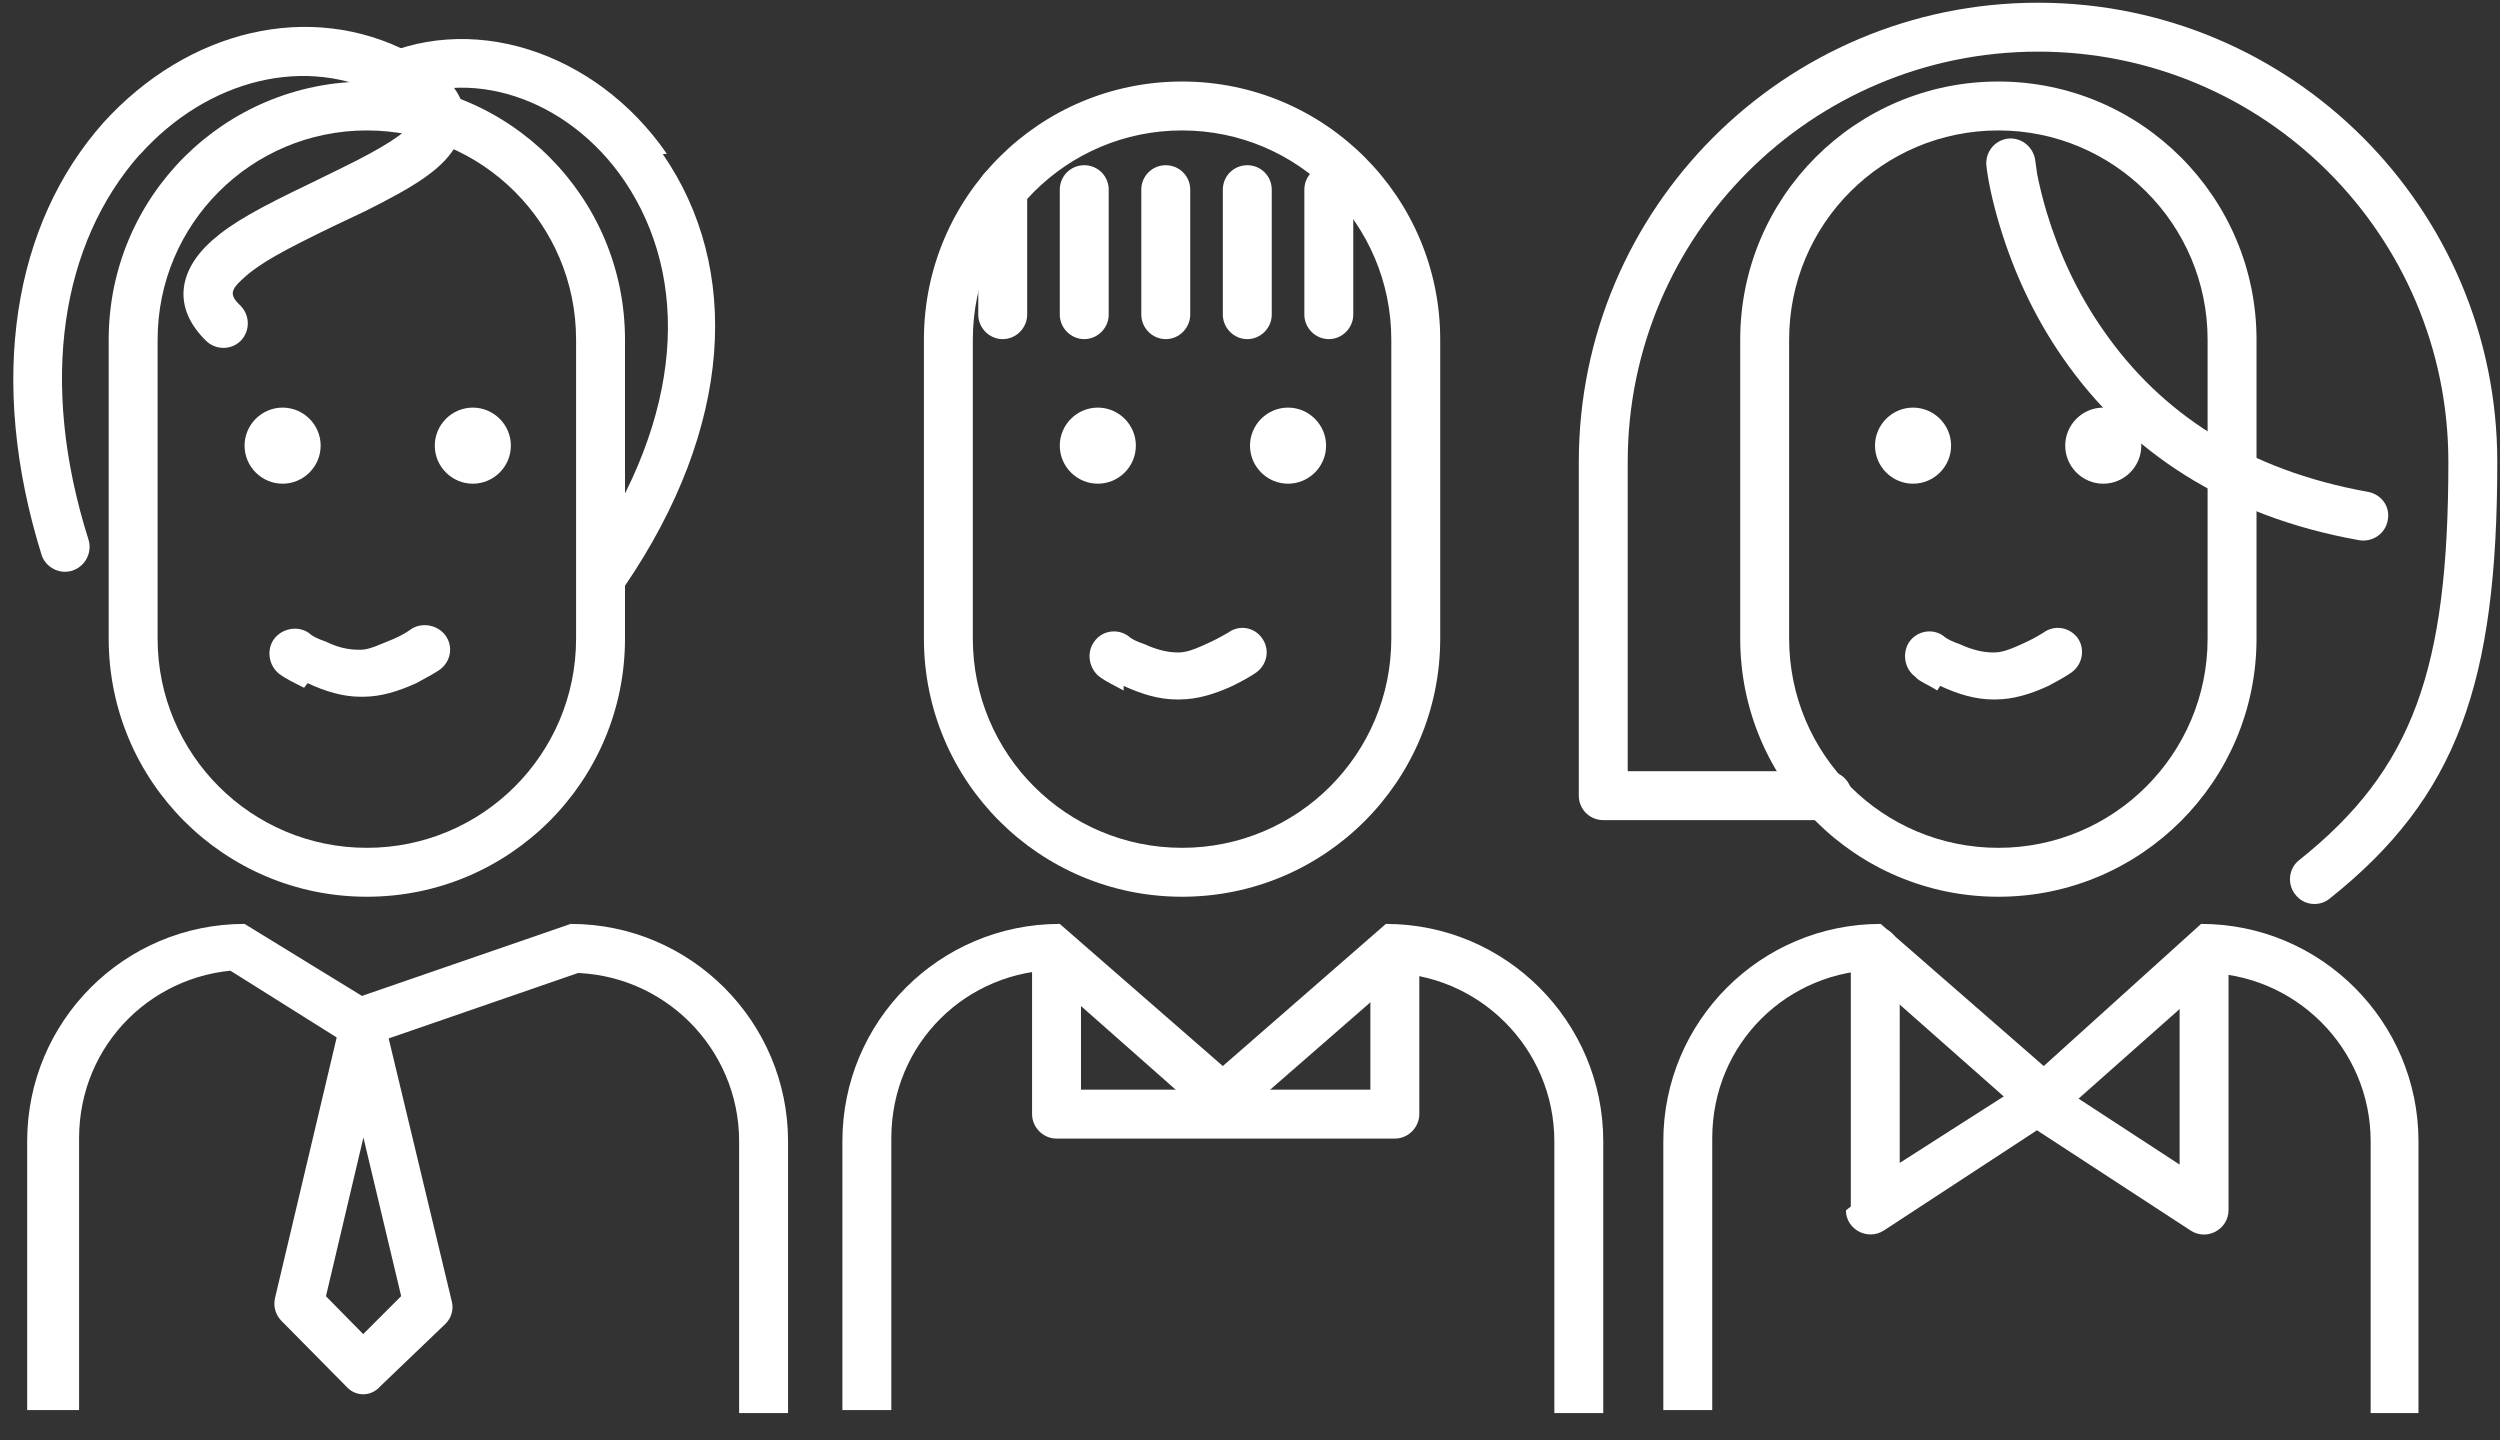 <svg xmlns='http://www.w3.org/2000/svg' width='92' height='53'><rect width="100%" height="100%" fill="#333333" stroke="none"/><g fill='#FFF' fill-rule='evenodd'><path fill-rule='nonzero' d='M5.8 23.5c0 4.26 3.45 7.7 7.7 7.7s7.7-3.44 7.7-7.7v-11c0-4.26-3.45-7.7-7.7-7.7s-7.7 3.44-7.7 7.7v11zM13.5 3c5.25 0 9.5 4.25 9.5 9.5v11c0 5.25-4.25 9.5-9.5 9.5S4 28.75 4 23.5v-11C4 7.24 8.25 3 13.5 3zm52.34 20.5c0 4.26 3.44 7.7 7.7 7.7 4.25 0 7.7-3.45 7.7-7.7v-11c0-4.25-3.45-7.7-7.7-7.7-4.26 0-7.7 3.44-7.7 7.7v11zM73.54 3c5.24 0 9.5 4.26 9.5 9.5v11c0 5.25-4.26 9.5-9.5 9.5-5.25 0-9.5-4.25-9.5-9.5v-11c0-5.25 4.25-9.5 9.5-9.5zM27.2 52V42c0-3.42-2.78-6.2-6.2-6.2l.58-.1-7.67 2.65c-.5.18-1 .12-1.5-.16l-4.3-2.7 1 .2c-3.4 0-6.2 2.7-6.2 6.2v10H1V42c0-4.42 3.57-8 8-8l4.32 2.65L21 34c4.42 0 8 3.6 8 8v10h-1.8zm30 0V42c0-3.42-2.78-6.2-6.2-6.2l1.18-.44-6 5.23c-.67.5-1.7.5-2.36 0l-6-5.3 1.18.4c-3.43 0-6.2 2.7-6.2 6.2v10H31V42c0-4.42 3.57-8 8-8l6 5.23L51 34c4.42 0 8 3.6 8 8v10h-1.8zm30.04 0V42c0-3.42-2.78-6.2-6.2-6.2l1.17-.44-5.9 5.23c-.7.5-1.7.5-2.3 0l-6-5.3 1.2.4c-3.42 0-6.2 2.7-6.2 6.2v10h-1.8V42c0-4.42 3.58-8 8-8l6 5.23L81 34c4.42 0 8 3.6 8 8v10h-1.8z'/><path fill-rule='nonzero' d='M11.32 25.14c.64.3 1.3.5 1.94.5h.1c.66 0 1.3-.2 1.96-.5.38-.2.68-.37.87-.5.4-.3.5-.85.2-1.26-.3-.4-.9-.5-1.3-.2-.1.07-.3.2-.6.33-.5.2-.9.4-1.2.4h-.1c-.4 0-.8-.1-1.2-.3-.3-.1-.5-.2-.6-.3-.4-.3-1-.2-1.3.2-.3.4-.2 1 .2 1.3.2.15.5.3.9.5zm30.03.1c.65.3 1.3.5 1.95.5h.1c.67 0 1.3-.2 1.96-.5.4-.2.7-.37.88-.5.4-.3.5-.85.2-1.26-.28-.4-.84-.5-1.24-.2-.12.06-.34.2-.62.33-.43.2-.85.4-1.2.4h-.05c-.35 0-.77-.1-1.2-.3-.3-.1-.5-.2-.6-.3-.42-.3-.98-.2-1.26.2-.3.4-.2 1 .2 1.3.2.15.5.3.88.5zm30.05 0c.63.3 1.3.5 1.94.5h.1c.64 0 1.3-.2 1.94-.5.38-.2.68-.37.86-.5.4-.3.5-.85.22-1.26-.3-.4-.85-.5-1.26-.2-.1.06-.32.2-.6.33-.43.2-.85.4-1.2.4h-.07c-.35 0-.77-.1-1.2-.3-.28-.1-.5-.2-.6-.3-.4-.3-.97-.2-1.26.2-.28.4-.2 1 .22 1.3.1.15.5.3.8.5zm-3.47 19.3c0 .7.8 1.13 1.4.74l6.08-3.98h-.9l6.1 3.98c.6.4 1.4-.04 1.4-.75v-9.28c0-.5-.4-.9-.9-.9s-.9.4-.9.9v9.28l1.4-.76-6.1-3.98c-.3-.2-.6-.2-.9 0l-6.1 3.9 1.4.7V35c0-.5-.4-.9-.9-.9s-.9.4-.9.9v9.4zM37.98 41c0 .48.4.9.9.9h12.45c.5 0 .9-.42.9-.9v-5.9c0-.5-.4-.9-.9-.9s-.9.4-.9.9V41l.9-.9H38.88l.9.9v-5.6c0-.5-.4-.9-.9-.9s-.9.4-.9.9V41zm-23.1 7.2l.24-.86-2.4 2.4H14l-2.36-2.4.24.85 2.36-10H12.5l2.38 10zm-2.4-10.4l-2.36 9.97c-.07.3.02.62.24.84l2.37 2.4c.35.4.92.4 1.27 0l2.4-2.3c.2-.2.3-.5.23-.8l-2.4-10c-.2-.9-1.52-.9-1.74 0z'/><path fill-rule='nonzero' d='M91.9 17C91.9 7.67 84.33.1 75 .1 65.67.1 58.1 7.67 58.1 17v12.28c0 .5.4.9.9.9h8.25c.5 0 .9-.4.9-.9s-.4-.9-.9-.9H59l.9.9V17c0-8.34 6.76-15.1 15.1-15.1S90.1 8.66 90.1 17c0 7.64-1.3 11.32-5.5 14.66-.38.3-.44.88-.13 1.26.3.4.88.46 1.26.15 4.7-3.74 6.17-7.93 6.17-16.07zM24.54 5.66c-2.62-3.8-7.32-5.32-11-3.38-.43.23-.6.78-.37 1.22.23.44.78.6 1.22.37 2.8-1.5 6.5-.3 8.6 2.8 2.4 3.57 2.2 8.6-1.4 13.88-.3.4-.2.97.2 1.25s.9.18 1.2-.23c4-5.87 4.3-11.7 1.4-15.9z'/><path fill-rule='nonzero' d='M5.14 5.7c2.5-2.8 6.16-3.7 9.04-2.15.6.32.94.6 1.05.8.03.05.03.05-.03.15-.27.4-1.07.92-2.56 1.65l-1.12.55c-2.05.98-2.98 1.5-3.74 2.17-1.24 1.12-1.42 2.47-.2 3.67.36.35.93.35 1.28 0 .35-.36.34-.93 0-1.28-.42-.4-.4-.58.12-1.04.58-.53 1.44-1 3.3-1.9l1.16-.55c1.8-.9 2.76-1.5 3.27-2.3.9-1.3.2-2.54-1.6-3.52C11.4 0 6.9 1.1 3.8 4.52.5 8.24-.48 13.96 1.53 20.42c.15.46.66.73 1.13.58.47-.15.74-.66.6-1.13C1.4 14 2.28 8.94 5.13 5.7zM73.6 8.34c.5 1.65 1.25 3.3 2.32 4.84 2.38 3.43 5.96 5.82 10.9 6.7.5.08.97-.25 1.05-.74.1-.5-.24-.95-.73-1.04-4.46-.8-7.63-2.9-9.74-5.95-.96-1.37-1.63-2.85-2.08-4.33-.15-.5-.27-1-.35-1.4l-.07-.5c-.06-.5-.5-.87-1-.82-.5.06-.85.5-.8 1 .05.46.2 1.25.5 2.24zM35.8 23.5c0 4.26 3.45 7.7 7.7 7.7s7.7-3.44 7.7-7.7v-11c0-4.26-3.45-7.7-7.7-7.7s-7.7 3.44-7.7 7.7v11zM43.5 3c5.25 0 9.5 4.25 9.5 9.5v11c0 5.25-4.25 9.5-9.5 9.5S34 28.75 34 23.5v-11C34 7.24 38.25 3 43.5 3z'/><path fill-rule='nonzero' d='M37.8 6.98c0-.5-.4-.9-.9-.9s-.9.4-.9.9v4.6c0 .48.4.9.9.9s.9-.42.9-.9v-4.6zm3 0c0-.5-.4-.9-.9-.9s-.9.4-.9.9v4.6c0 .48.4.9.9.9s.9-.42.9-.9v-4.6zm3 0c0-.5-.4-.9-.9-.9s-.9.4-.9.9v4.6c0 .48.4.9.9.9s.9-.42.9-.9v-4.6zm3 0c0-.5-.4-.9-.9-.9s-.9.4-.9.9v4.6c0 .48.4.9.9.9s.9-.42.9-.9v-4.6zm3 0c0-.5-.4-.9-.9-.9s-.9.4-.9.9v4.6c0 .48.4.9.9.9s.9-.42.9-.9v-4.6z'/><path d='M40.4 17.8c.77 0 1.4-.63 1.4-1.4 0-.77-.63-1.4-1.4-1.4-.77 0-1.4.63-1.4 1.4 0 .77.63 1.4 1.4 1.4zm7 0c.77 0 1.4-.63 1.4-1.4 0-.77-.63-1.4-1.4-1.4-.77 0-1.4.63-1.4 1.4 0 .77.63 1.4 1.4 1.4zm23 0c.77 0 1.4-.63 1.4-1.4 0-.77-.63-1.4-1.4-1.4-.77 0-1.4.63-1.4 1.4 0 .77.63 1.4 1.4 1.4zm7 0c.77 0 1.4-.63 1.4-1.4 0-.77-.63-1.4-1.4-1.4-.77 0-1.4.63-1.4 1.4 0 .77.63 1.4 1.4 1.4zm-67 0c.77 0 1.4-.63 1.4-1.4 0-.77-.63-1.4-1.4-1.4-.77 0-1.4.63-1.4 1.4 0 .77.63 1.4 1.4 1.4zm7 0c.77 0 1.4-.63 1.4-1.4 0-.77-.63-1.4-1.4-1.4-.77 0-1.4.63-1.4 1.4 0 .77.63 1.4 1.4 1.4z'/></g></svg>